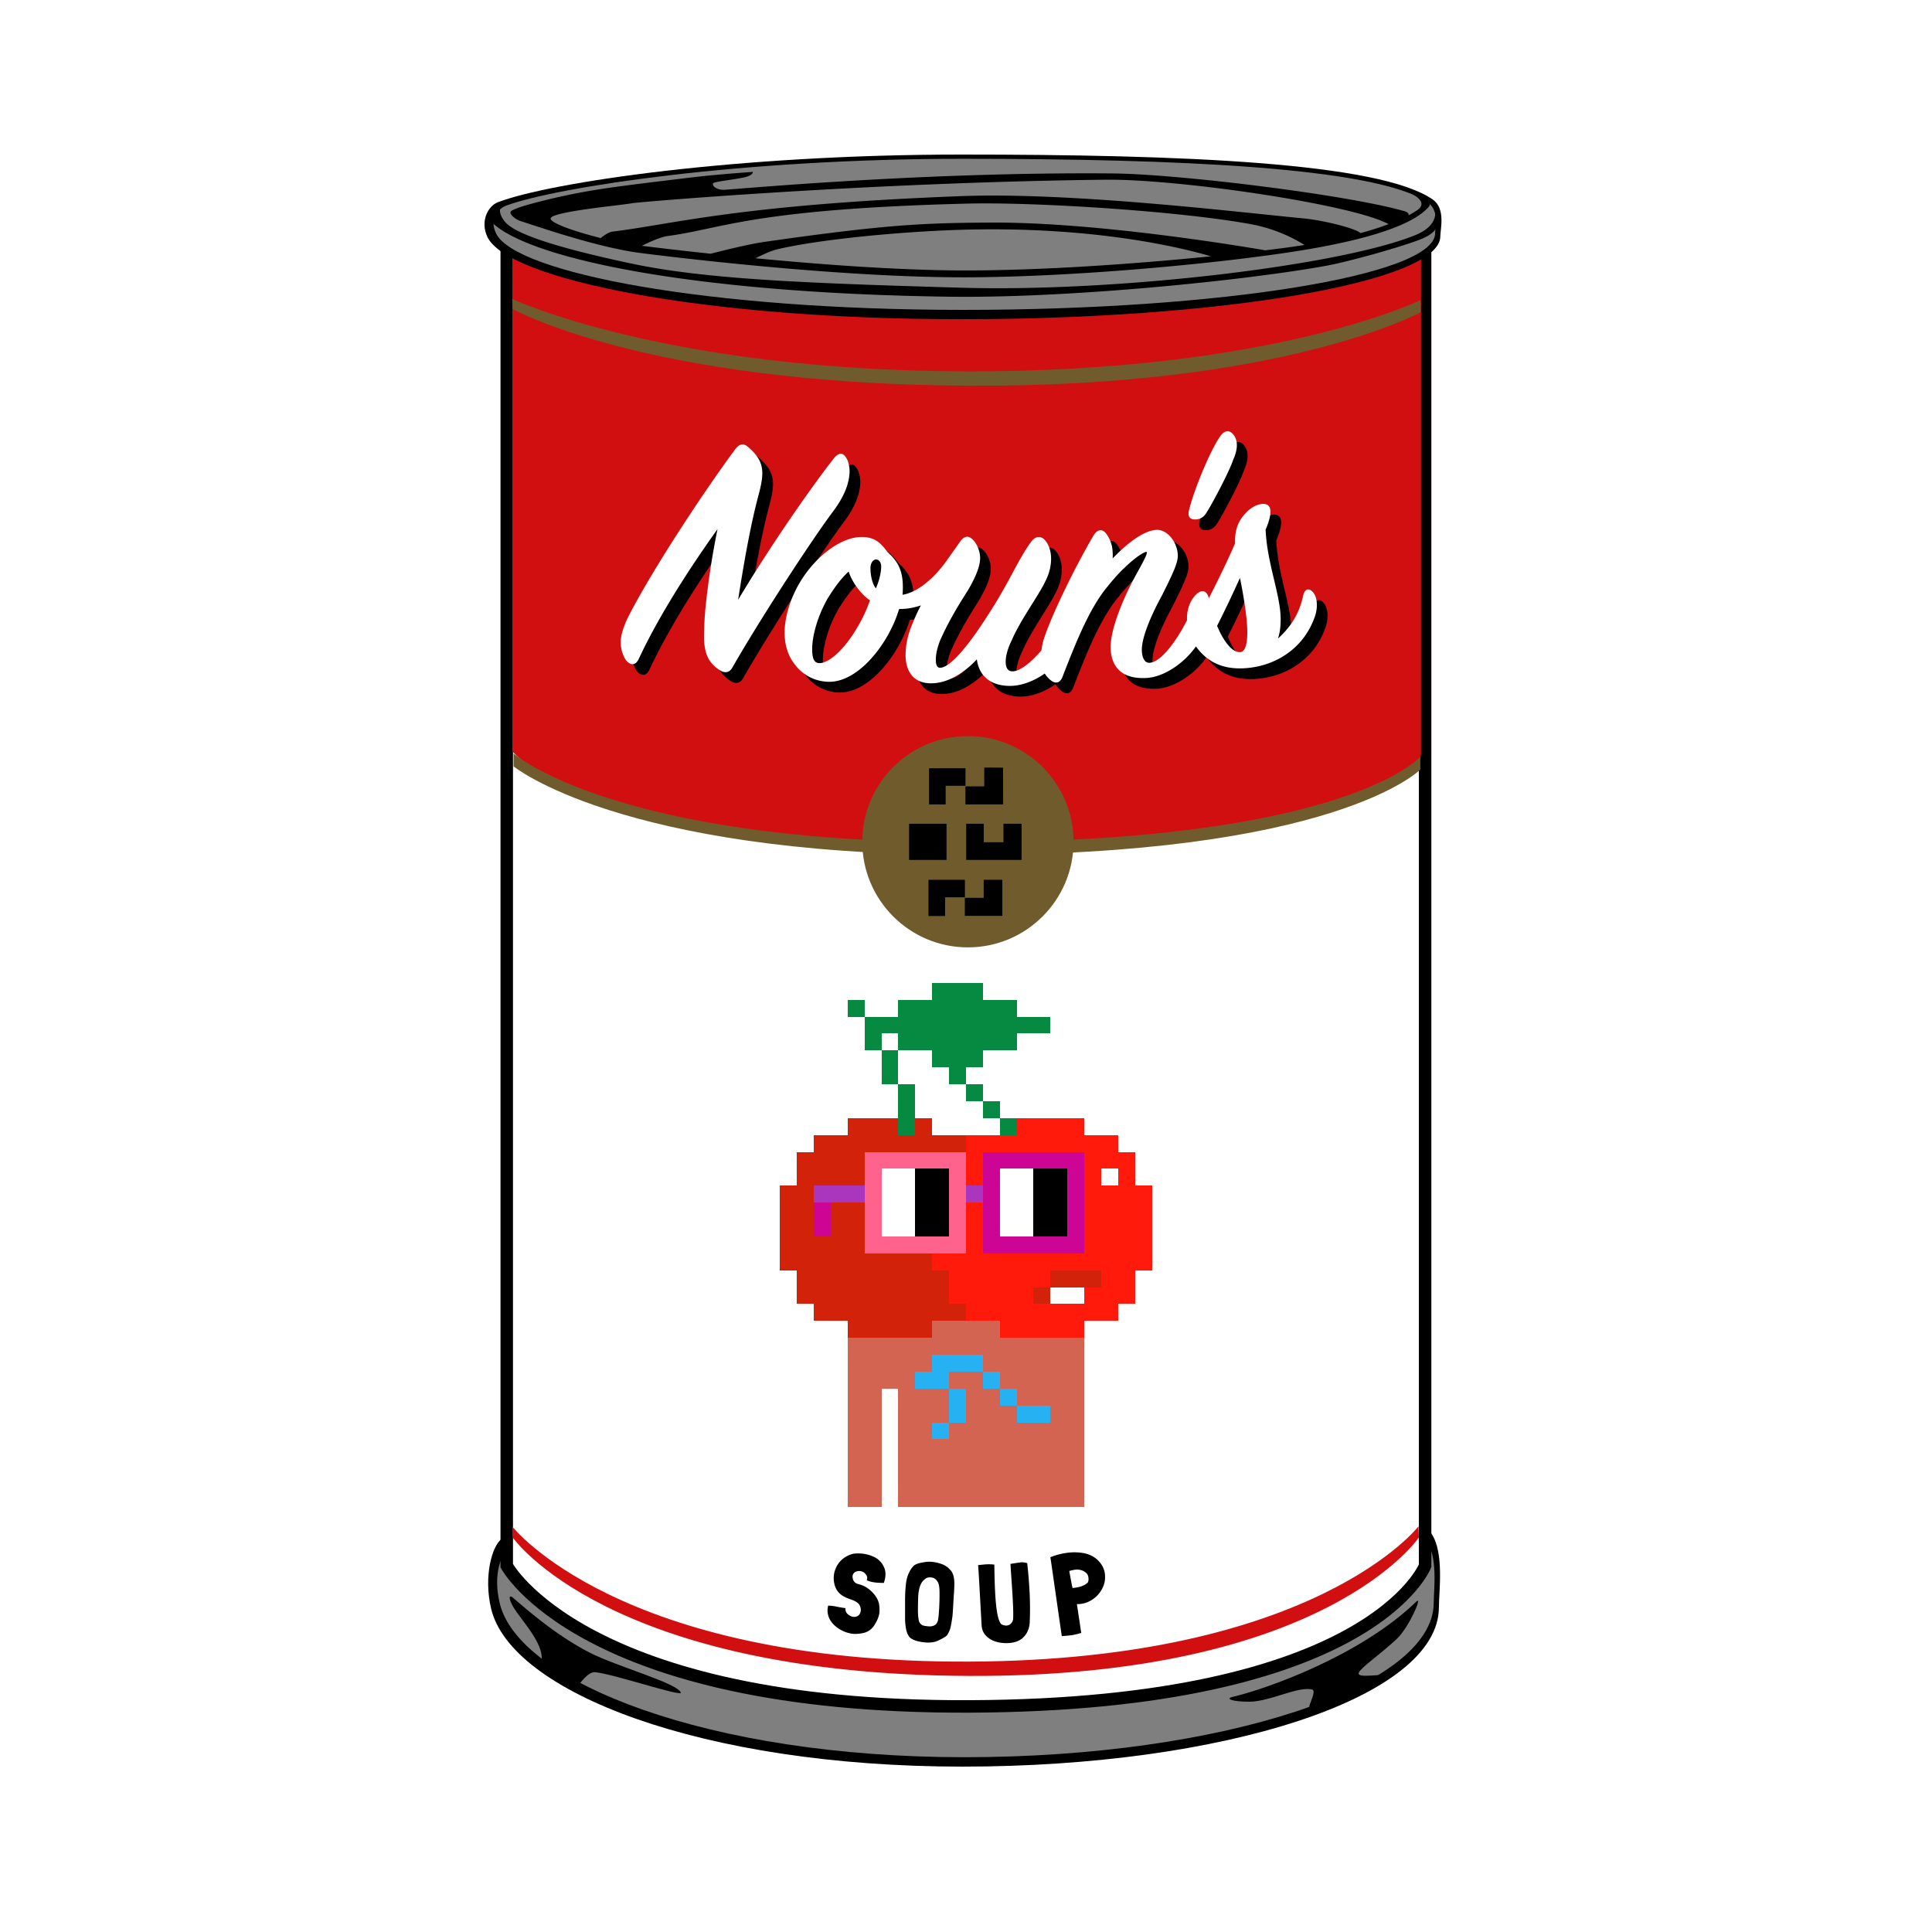 <svg viewBox="0 0 500 500" xmlns="http://www.w3.org/2000/svg" xmlns:xlink="http://www.w3.org/1999/xlink"><rect x="0" y="0" width="500" height="500" fill="#333333" stroke="none"/><svg width="500" height="500"><rect width="500" height="500" fill="#fff" /><svg viewBox="0 0 180 180" x="40" y="40" width="420" height="420"><use xlink:href="#_can" /><svg viewBox="0 0 320 320" x="60" y="90" width="60" height="60"><svg width="320" height="320" viewBox="0 0 320 320" xmlns="http://www.w3.org/2000/svg" shape-rendering="crispEdges"><rect width="100%"                              /><rect width="140" height="10" x="90" y="210" fill="#d26451" /><rect width="140" height="10" x="90" y="220" fill="#d26451" /><rect width="140" height="10" x="90" y="230" fill="#d26451" /><rect width="140" height="10" x="90" y="240" fill="#d26451" /><rect width="20" height="10" x="90" y="250" fill="#d26451" /><rect width="110" height="10" x="120" y="250" fill="#d26451" /><rect width="20" height="10" x="90" y="260" fill="#d26451" /><rect width="110" height="10" x="120" y="260" fill="#d26451" /><rect width="20" height="10" x="90" y="270" fill="#d26451" /><rect width="110" height="10" x="120" y="270" fill="#d26451" /><rect width="20" height="10" x="90" y="280" fill="#d26451" /><rect width="110" height="10" x="120" y="280" fill="#d26451" /><rect width="20" height="10" x="90" y="290" fill="#d26451" /><rect width="110" height="10" x="120" y="290" fill="#d26451" /><rect width="20" height="10" x="90" y="300" fill="#d26451" /><rect width="110" height="10" x="120" y="300" fill="#d26451" /><rect width="20" height="10" x="90" y="310" fill="#d26451" /><rect width="110" height="10" x="120" y="310" fill="#d26451" /><rect width="30" height="10" x="140" y="230" fill="#26b1f3" /><rect width="20" height="10" x="130" y="240" fill="#26b1f3" /><rect width="10" height="10" x="170" y="240" fill="#26b1f3" /><rect width="10" height="10" x="150" y="250" fill="#26b1f3" /><rect width="10" height="10" x="180" y="250" fill="#26b1f3" /><rect width="10" height="10" x="150" y="260" fill="#26b1f3" /><rect width="20" height="10" x="190" y="260" fill="#26b1f3" /><rect width="10" height="10" x="140" y="270" fill="#26b1f3" /><rect width="30" height="10" x="140" y="10" fill="#068940" /><rect width="10" height="10" x="90" y="20" fill="#068940" /><rect width="70" height="10" x="120" y="20" fill="#068940" /><rect width="110" height="10" x="100" y="30" fill="#068940" /><rect width="10" height="10" x="100" y="40" fill="#068940" /><rect width="70" height="10" x="120" y="40" fill="#068940" /><rect width="10" height="10" x="110" y="50" fill="#068940" /><rect width="30" height="10" x="140" y="50" fill="#068940" /><rect width="10" height="10" x="110" y="60" fill="#068940" /><rect width="10" height="10" x="150" y="60" fill="#068940" /><rect width="10" height="10" x="120" y="70" fill="#068940" /><rect width="10" height="10" x="160" y="70" fill="#068940" /><rect width="10" height="10" x="120" y="80" fill="#068940" /><rect width="10" height="10" x="170" y="80" fill="#068940" /><rect width="30" height="10" x="90" y="90" fill="#d22209" /><rect width="10" height="10" x="120" y="90" fill="#068940" /><rect width="10" height="10" x="130" y="90" fill="#d22209" /><rect width="10" height="10" x="180" y="90" fill="#068940" /><rect width="40" height="10" x="190" y="90" fill="#ff1a0b" /><rect width="90" height="10" x="70" y="100" fill="#d22209" /><rect width="90" height="10" x="160" y="100" fill="#ff1a0b" /><rect width="90" height="10" x="60" y="110" fill="#d22209" /><rect width="110" height="10" x="150" y="110" fill="#ff1a0b" /><rect width="90" height="10" x="60" y="120" fill="#d22209" /><rect width="90" height="10" x="150" y="120" fill="#ff1a0b" /><rect width="10" height="10" x="240" y="120" fill="#ffffff" /><rect width="10" height="10" x="250" y="120" fill="#ff1a0b" /><rect width="90" height="10" x="50" y="130" fill="#d22209" /><rect width="130" height="10" x="140" y="130" fill="#ff1a0b" /><rect width="90" height="10" x="50" y="140" fill="#d22209" /><rect width="130" height="10" x="140" y="140" fill="#ff1a0b" /><rect width="90" height="10" x="50" y="150" fill="#d22209" /><rect width="130" height="10" x="140" y="150" fill="#ff1a0b" /><rect width="90" height="10" x="50" y="160" fill="#d22209" /><rect width="130" height="10" x="140" y="160" fill="#ff1a0b" /><rect width="90" height="10" x="50" y="170" fill="#d22209" /><rect width="130" height="10" x="140" y="170" fill="#ff1a0b" /><rect width="90" height="10" x="60" y="180" fill="#d22209" /><rect width="60" height="10" x="150" y="180" fill="#ff1a0b" /><rect width="30" height="10" x="210" y="180" fill="#d22209" /><rect width="20" height="10" x="240" y="180" fill="#ff1a0b" /><rect width="90" height="10" x="60" y="190" fill="#d22209" /><rect width="50" height="10" x="150" y="190" fill="#ff1a0b" /><rect width="10" height="10" x="200" y="190" fill="#d22209" /><rect width="20" height="10" x="210" y="190" fill="#ffffff" /><rect width="30" height="10" x="230" y="190" fill="#ff1a0b" /><rect width="90" height="10" x="70" y="200" fill="#d22209" /><rect width="90" height="10" x="160" y="200" fill="#ff1a0b" /><rect width="50" height="10" x="90" y="210" fill="#d22209" /><rect width="50" height="10" x="180" y="210" fill="#ff1a0b" /><rect width="60" height="10" x="100" y="110" fill="#ff638d" /><rect width="60" height="10" x="170" y="110" fill="#cc0595" /><rect width="10" height="10" x="100" y="120" fill="#ff638d" /><rect width="20" height="10" x="110" y="120" fill="#ffffff" /><rect width="20" height="10" x="130" y="120" fill="#000000" /><rect width="10" height="10" x="150" y="120" fill="#ff638d" /><rect width="10" height="10" x="170" y="120" fill="#cc0595" /><rect width="20" height="10" x="180" y="120" fill="#ffffff" /><rect width="20" height="10" x="200" y="120" fill="#000000" /><rect width="10" height="10" x="220" y="120" fill="#cc0595" /><rect width="30" height="10" x="70" y="130" fill="#ab36be" /><rect width="10" height="10" x="100" y="130" fill="#ff638d" /><rect width="20" height="10" x="110" y="130" fill="#ffffff" /><rect width="20" height="10" x="130" y="130" fill="#000000" /><rect width="10" height="10" x="150" y="130" fill="#ff638d" /><rect width="10" height="10" x="160" y="130" fill="#ab36be" /><rect width="10" height="10" x="170" y="130" fill="#cc0595" /><rect width="20" height="10" x="180" y="130" fill="#ffffff" /><rect width="20" height="10" x="200" y="130" fill="#000000" /><rect width="10" height="10" x="220" y="130" fill="#cc0595" /><rect width="10" height="10" x="70" y="140" fill="#cc0595" /><rect width="10" height="10" x="100" y="140" fill="#ff638d" /><rect width="20" height="10" x="110" y="140" fill="#ffffff" /><rect width="20" height="10" x="130" y="140" fill="#000000" /><rect width="10" height="10" x="150" y="140" fill="#ff638d" /><rect width="10" height="10" x="170" y="140" fill="#cc0595" /><rect width="20" height="10" x="180" y="140" fill="#ffffff" /><rect width="20" height="10" x="200" y="140" fill="#000000" /><rect width="10" height="10" x="220" y="140" fill="#cc0595" /><rect width="10" height="10" x="70" y="150" fill="#cc0595" /><rect width="10" height="10" x="100" y="150" fill="#ff638d" /><rect width="20" height="10" x="110" y="150" fill="#ffffff" /><rect width="20" height="10" x="130" y="150" fill="#000000" /><rect width="10" height="10" x="150" y="150" fill="#ff638d" /><rect width="10" height="10" x="170" y="150" fill="#cc0595" /><rect width="20" height="10" x="180" y="150" fill="#ffffff" /><rect width="20" height="10" x="200" y="150" fill="#000000" /><rect width="10" height="10" x="220" y="150" fill="#cc0595" /><rect width="60" height="10" x="100" y="160" fill="#ff638d" /><rect width="60" height="10" x="170" y="160" fill="#cc0595" /></svg></svg></svg></svg><defs><svg id="_can" viewBox="0 0 54 91" fill-rule="evenodd"><path d="M26.802 72.29c12.219 0 23.294.87 26.285 5.026.74 1.03.43 3.312.43 4.14 0 5.09-12.125 8.937-26.715 8.937S1.46 86.221.366 81.513c-.416-1.792.052-3.47.585-3.88 2.923-2.249 13.35-5.343 25.851-5.343z"/><path d="M26.852 72.787c12.038 0 22.961.968 25.907 4.847.73.961.468 2.798.468 3.57 0 4.751-11.946 8.662-26.321 8.662-14.374 0-24.967-4.215-26.045-8.608-.41-1.672.079-2.834.604-3.216 2.88-2.099 13.071-5.255 25.387-5.255z" fill="#7f7f7f"/><path d="M3.178 84.587c.241-.888-.816-2.071-1.372-2.853-.479-.674-.478-1.036-.214-.816.447.375 2.274 2.045 4.317 3.089 1.492.763 4.895 1.701 5.098 2.23.106.278-3.87-1.077-4.829-1.139-.4-.026-.925.767-.925.767s-2.3-.448-2.075-1.278zm47.176.769c.355-.274-1.516.167-1.325-.239.148-.314 1.282-1.08 2.144-1.903.67-.64 1.453-2.437 1.076-2.072-3.141 3.043-8.424 4.903-10.278 5.336-.471.109-.031.277.915.275 1.161-.003 2.685-.866 3.505-.687.366.08-.422 1.188-.053 1.122.66-.118 3.567-1.487 4.016-1.832z"/><path d="M52.744 5.258s-4.783 3.123-25.955 3.331C7.393 8.779 1.248 5.258 1.248 5.258v73.871s4.26 7.975 25.946 7.889c22.541-.09 25.55-7.889 25.55-7.889V5.258z" fill="#fff" stroke="#000" stroke-width=".7"/><path d="M52.516 5.604S48.013 8.392 26.841 8.6C7.445 8.79 1.565 5.528 1.565 5.528v27.933s3.995 5.22 25.681 5.145c25.715-.09 25.27-5.068 25.27-5.068V5.604z" fill="#d10f11"/><path d="M22.393 80.092c.107-.309.121-.576.042-.801a1.17 1.17 0 00-.4-.541c-.203-.158-.554-.25-.678-.274-.296-.057-.617-.039-.724-.008-.653.19-.871.642-.953.847a1.35 1.35 0 00-.089.656c.024.234.099.475.286.674.226.24.58.344.679.378.099.035.381.139.473.312.153.288.03.512-.057.58-.247.192-.523.004-.613-.079a.378.378 0 01-.116-.329 5.967 5.967 0 01-.483-.082 2.413 2.413 0 00-.492-.058l-.006.038c-.043.202-.029.387.027.561.143.44.562.697.738.787.175.089.355.151.542.182.297.049.64-.019.759-.056a.994.994 0 00.578-.492c.068-.103.227-.392.243-.686a2.245 2.245 0 00-.015-.357c-.045-.404-.356-.715-.531-.863a1.512 1.512 0 00-.594-.31c-.088-.026-.352-.065-.37-.423-.008-.165.125-.276.228-.301a.467.467 0 01.539.198c.061.087.07.186.027.297.142.064.299.106.469.125.171.019.332.027.485.024l.006.001zm3.948.271c.04-.752-.131-.921-.332-1.11a1.144 1.144 0 00-.406-.23c-.153-.055-.553-.172-.962-.091-.163.033-.464.066-.611.239-.146.173-.332.446-.395.959-.04.333-.052.666-.051.999v.994c0 .123.024.581.137.822.04.084.079.159.138.212.279.252.925.285 1.046.282a1.78 1.78 0 00.361-.049c.132-.028.593-.261.669-.36.081-.119.144-.253.188-.402.045-.148.116-.653.116-.653.027-.219.064-1.075.086-1.299.009-.105.011-.21.016-.313zm-.843 1.111l-.008.108c-.005.063-.025.524-.082.673-.086.225-.234.238-.329.266-.094.028-.459-.013-.537-.063a.463.463 0 01-.176-.205 2.426 2.426 0 01-.058-.444c-.008-.134.003-.81.014-.988.044-.672.259-.854.408-.967.149-.114.385-.069.468-.031.095.05.169.125.222.225.054.1.074.209.085.328.032.316-.007 1.098-.007 1.098zm4.934-2.49a1.008 1.008 0 00-.289-.048c-.082-.003-.594.082-.649.09.02.497.197 2.528.146 3.111a.415.415 0 01-.126.24c-.173.172-.398.093-.483.058-.408-.168-.422-2.324-.443-3.362l-.001-.007a2.489 2.489 0 00-.452-.015c-.081.003-.391.038-.455.042l-.006.001.006.006c.046.564.162 2.852.199 3.417.021.196.089.36.203.493.114.132.252.235.413.308.162.073.34.119.535.139.195.019.381.015.56-.014.306-.051.543-.18.71-.389.166-.208.258-.455.273-.74.024-.556.022-1.113-.006-1.672a26.403 26.403 0 00-.135-1.658zm4.366.766a1.212 1.212 0 00-.268-.776 1.413 1.413 0 00-.434-.376 1.677 1.677 0 00-.559-.187 3.072 3.072 0 00-.622-.03 3.786 3.786 0 00-1.185.271c.061.354.589 4.112.644 4.423a9.1 9.1 0 00.559-.052 4.641 4.641 0 00.52-.123c.002-.003.005-.004.01-.005l-.001-.006c-.051-.312-.232-1.551-.244-1.61.21.007.41-.03.6-.111a1.631 1.631 0 00.854-.825c.086-.186.131-.384.126-.593zm-1.573-.406c.349.009.484.168.531.207.123.101.151.415.065.527-.044.059-.219.161-.38.215-.148.05-.375.073-.443.086l-.019.003c-.03-.061-.174-.88-.188-.956.003-.005.289-.086.434-.082z" fill-rule="nonzero"/><path d="M52.479 8.164s-8.223 4.019-25.368 3.994C10.089 12.134 1.549 8.091 1.549 8.091l.033.571s7.478 4.2 25.528 4.3c17.703.098 25.39-4.123 25.39-4.123l-.021-.675z" fill="#705b2c"/><path d="M52.373 76.919s-5.772 7.502-25.188 7.586C7.487 84.589 1.55 76.919 1.55 76.919l.032.624s5.308 7.686 25.603 7.765c19.976.078 25.209-7.765 25.209-7.765l-.021-.624z" fill="#d10f11"/><use xlink:href="#tt" x=".6" y=".6"/><use xlink:href="#tt" fill="#fff"/><defs><path id="tt" d="M39.393 26.115c-.632 1.234-1.48 2.348-2.094 2.383-.26.015-.414-.237-.438-.656-.042-.739.562-2.095 1.143-3.15.575-1.155.898-1.814.873-2.254-.043-.758-.622-1.426-1.201-1.393-.719.04-1.64.754-2.453 1.602a2.57 2.57 0 00-.003-.401 1.807 1.807 0 00-.313-.924c-.22-.348-.521-.351-.759.044-1.132 1.927-2.51 4.81-2.826 5.95a5.24 5.24 0 00-.093.485c-.588.691-1.209 1.182-1.631 1.176-.26-.004-.377-.206-.372-.566.005-.34.132-.758.338-1.175.497-1.153 1.476-2.458 1.868-3.273.248-.476.334-.895.339-1.275.007-.44-.128-.802-.324-1.045-.256-.303-.577-.248-.822.108-.755 1.049-1.193 2.243-2.441 4.144-1.045 1.645-2.084 2.89-2.643 2.882-.18-.003-.237-.204-.233-.484.004-.3.089-.659.235-1.036.414-.934.866-1.728 1.562-2.818.431-.733.68-1.33.687-1.81.004-.28-.11-.681-.346-.965-.275-.324-.535-.308-.781.049l-.756 1.068c-.633.891-1.566 1.757-2.468 1.904.098-1.219-.214-1.743-.608-2.169-.099-.102-.197-.183-.296-.305-.431-.586-.828-.792-1.508-.762-1.242.082-2.579 1.262-3.338 2.531-.534.892-.849 1.927-.861 2.767-.01.64.141 1.263.513 1.768.549.768 1.305 1.04 1.965 1.049 1.68.025 3.373-2.17 3.941-4.082.42.007.821-.068 1.223-.202-.247.457-.454.954-.6 1.352a4.446 4.446 0 00-.26 1.376c-.013.86.356 1.625 1.396 1.641.999.015 1.929-.632 2.6-1.342.107.842.678 1.47 1.818 1.487.66.01 1.376-.263 1.99-.694.078.125.174.236.287.338.338.301.591.166.712-.161.717-1.844 1.504-3.852 2.536-5.072 1.028-1.301 1.974-1.916 2.154-1.926.14-.008-.15.529-.532 1.212-.708 1.282-1.522 3.172-1.461 4.25.059 1.038.677 1.684 2.015 1.608.995-.057 2.127-.853 2.767-1.769l.042.056c.849 1.154 2.081 1.304 3.264 1.098 1.477-.267 2.759-1.214 3.317-2.706.271-.664.134-1.21.007-1.394-.183-.298-.5-.395-.614.086-.221 1.02-.684 1.752-1.418 2.42.157-.466.178-1.035.128-1.533-.11-1.075-.547-2.326-.744-3.733a11.033 11.033 0 01-.077-.837c.472-1.096.293-1.515-.242-1.44-.297.041-.634.23-.913.551-.402.441-.576.929-.556 1.654-.395.923-.945 2.05-1.468 3.073-.126-.467-.437-.525-.786-.133-.327.374-.46.867-.441 1.373zm-27.083.823c-.015 1.023.255 1.571.88 1.971.322.211.552.112.694-.116 1.466-2.574 4.354-7.025 5.64-8.752.711-.938.896-1.624.94-2.102a1.72 1.72 0 00-.106-.793c-.184-.399-.413-.521-.751-.131-1.507 1.928-3.764 5.232-5.385 7.953.354-2.277.727-4.331 1.157-5.918.093-.353.163-.668.189-.946.067-.717-.173-1.162-.729-1.656-.277-.266-.516-.289-.815.125-1.749 2.367-4.721 6.87-6.007 9.441-.198.404-.342.872-.37 1.171a1.87 1.87 0 00.274 1.15c.251.325.551.333.728-.052 1.105-2.367 2.776-4.983 4.418-7.28a45.5 45.5 0 00-.681 4.476c-.044.478-.062.878-.076 1.459zm6.066.732c.011-.74.327-1.835.861-2.767.39-.634.757-1.129 1.183-1.523.172.563.681 1.27 1.196 1.618a8.296 8.296 0 01-.682 1.47c-.78 1.349-1.65 2.056-2.15 2.049-.32-.005-.416-.287-.408-.847zm24.021.228c-.436.061-.949-.574-1.317-1.472.475-.935.91-1.864 1.28-2.683.115.529.223 1.16.312 1.794.18 1.287.14 2.302-.275 2.361zm-20.451-3.575c-.216-.263-.308-.785-.303-1.145.005-.32.187-.477.307-.475.14.002.298.124.294.424-.004.26-.091.739-.298 1.196zm20.031-7.195c.192-.425.316-.922.089-1.319-.2-.339-.536-.462-.859.059-.566.85-1.478 3.069-1.716 4.144-.05.267.05.437.313.447.223.014.497-.058.698-.403.441-.715 1.313-2.406 1.475-2.928z" fill-rule="nonzero"/></defs><g fill="#705b2c"><path d="M52.477 33.76s-4.122 4.812-25.762 4.801c-19.466-.01-25.084-4.979-25.084-4.979v.723s5.952 4.898 25.068 4.967c21.02.077 25.778-4.789 25.778-4.789v-.723z"  fill-rule="nonzero"/><circle cx="27.107" cy="38.532" r="5.924"/><path fill="#000" d="M26.939 40.666h-2.043v2.031h.931v-1.051h1.112v-.98zm2.098 2.022v-2.022h-1.045v1.012h-1.057v1.01h2.102zm-3.129-5.164h-2.099v2.027h2.099v-2.027zm2.087 1.036v-1.036h-.983v2.027h3.106v-2.027H29.1v1.036h-1.105zm-3.064-4.104h-.003v1.984h.931v-1.046h1.112v-.983h-2.04v.045zm4.151 1.984l-.004-2.062-1.054-.007v1.054h-1.057v1.015h2.115z"/></g><g><path d="M26.738 0c12.284 0 23.419.435 26.426 2.515.745.516.432 1.658.432 2.072 0 2.547-12.19 4.645-26.858 4.645-14.668 0-25.477-2.26-26.577-4.616-.419-.897.052-1.737.588-1.942C3.688 1.548 14.17 0 26.738 0z"/><path d="M26.788.237c12.103 0 23.084.48 26.047 2.404.733.477.47 1.389.47 1.772 0 2.357-12.01 4.297-26.462 4.297S1.742 6.619.658 4.44c-.412-.83.08-1.406.608-1.596C4.161 1.802 14.406.237 26.788.237z" fill="#7f7f7f"/><path d="M.954 2.866c.156-.23.472-.309.472-.309l-.472.309c-.124.184-.147.463.171.875.39.506 1.851 1.25 7.059 2.36 4.159.886 9.685 1.111 18.564 1.366 8.841.254 21.29-1.254 25.452-2.952 1.492-.608 1.053-1.574 1.053-1.574s.25.277.247.623c-.004.427-.096.846-1.089 1.22-1.304.492-4.092 1.247-5.174 1.445-4.426.811-14.366 1.834-21.169 1.742C11.648 7.776 2.472 5.831.414 3.8c-.402-.396-.145-.314-.062-.525.005-.013.316-.22.602-.409zm50.867.538c.017-.092-.053-.177-.261-.236-3.227-.921-12.657-2.079-16.36-2.11-10.303-.086-20.127.807-21.732.917-.336.024-.68-.137-.66-.347.011-.114 1.175-.211 1.797-.359.473-.113.446-.297.446-.297s-1.998.136-3.515.32c-1.908.231-3.679.439-4.997.641a35.89 35.89 0 00-2.915.572c-.718.176-1.847.458-2.119.66-.197.148.255.478.49.555 1.209.392 4.45 1.509 6.766 1.802 4.16.527 12.119 1.37 18.197 1.361 6.077-.01 13.934-.756 18.268-1.418 2.685-.41 6.594-1.188 7.737-2.553.375-.449-1.993-1.129-1.993-1.129s2.34.675 1.305 1.354c-.14.092-.292.181-.454.267zM40.73 5.705c-1.315-.393-6.393-1.725-14.091-1.484-3.417.108-7.92.541-10.254 1.099-.347.083-.9.349-1.191.495 3.712.355 7.981.668 11.501.683 4.417.018 9.793-.366 14.035-.793zm5.252-.636a8.749 8.749 0 00-2.973-1.159c-3.978-.736-12.123-1.258-15.984-1.159-11.95.306-13.675 1.403-16.744 1.816-.429.057-1.11.376-1.457.55 1.042.129 2.367.285 3.86.444.707-.182 2.142-.539 2.986-.66 6.725-.964 8.875-1.068 12.743-1.087 5.808-.028 13.676 1.264 15.367 1.555.388-.047.757-.094 1.102-.139.355-.047.724-.101 1.1-.161zm3.139-.665a17.767 17.767 0 001.573-.501C48.71 2.798 38.937 1.362 34.803 1.41c-13.246.152-26.114 1.247-26.51 1.317-.764.135-4.623.478-4.584.87.026.26 1.398.733 2.807 1.084.164-.13.45-.335.654-.36 3.386-.409 7.082-1.515 19.533-1.989 6.207-.236 15.516.896 19.259 1.251 1.021.097 2.88.547 3.159.821z"/></g></svg></defs></svg>